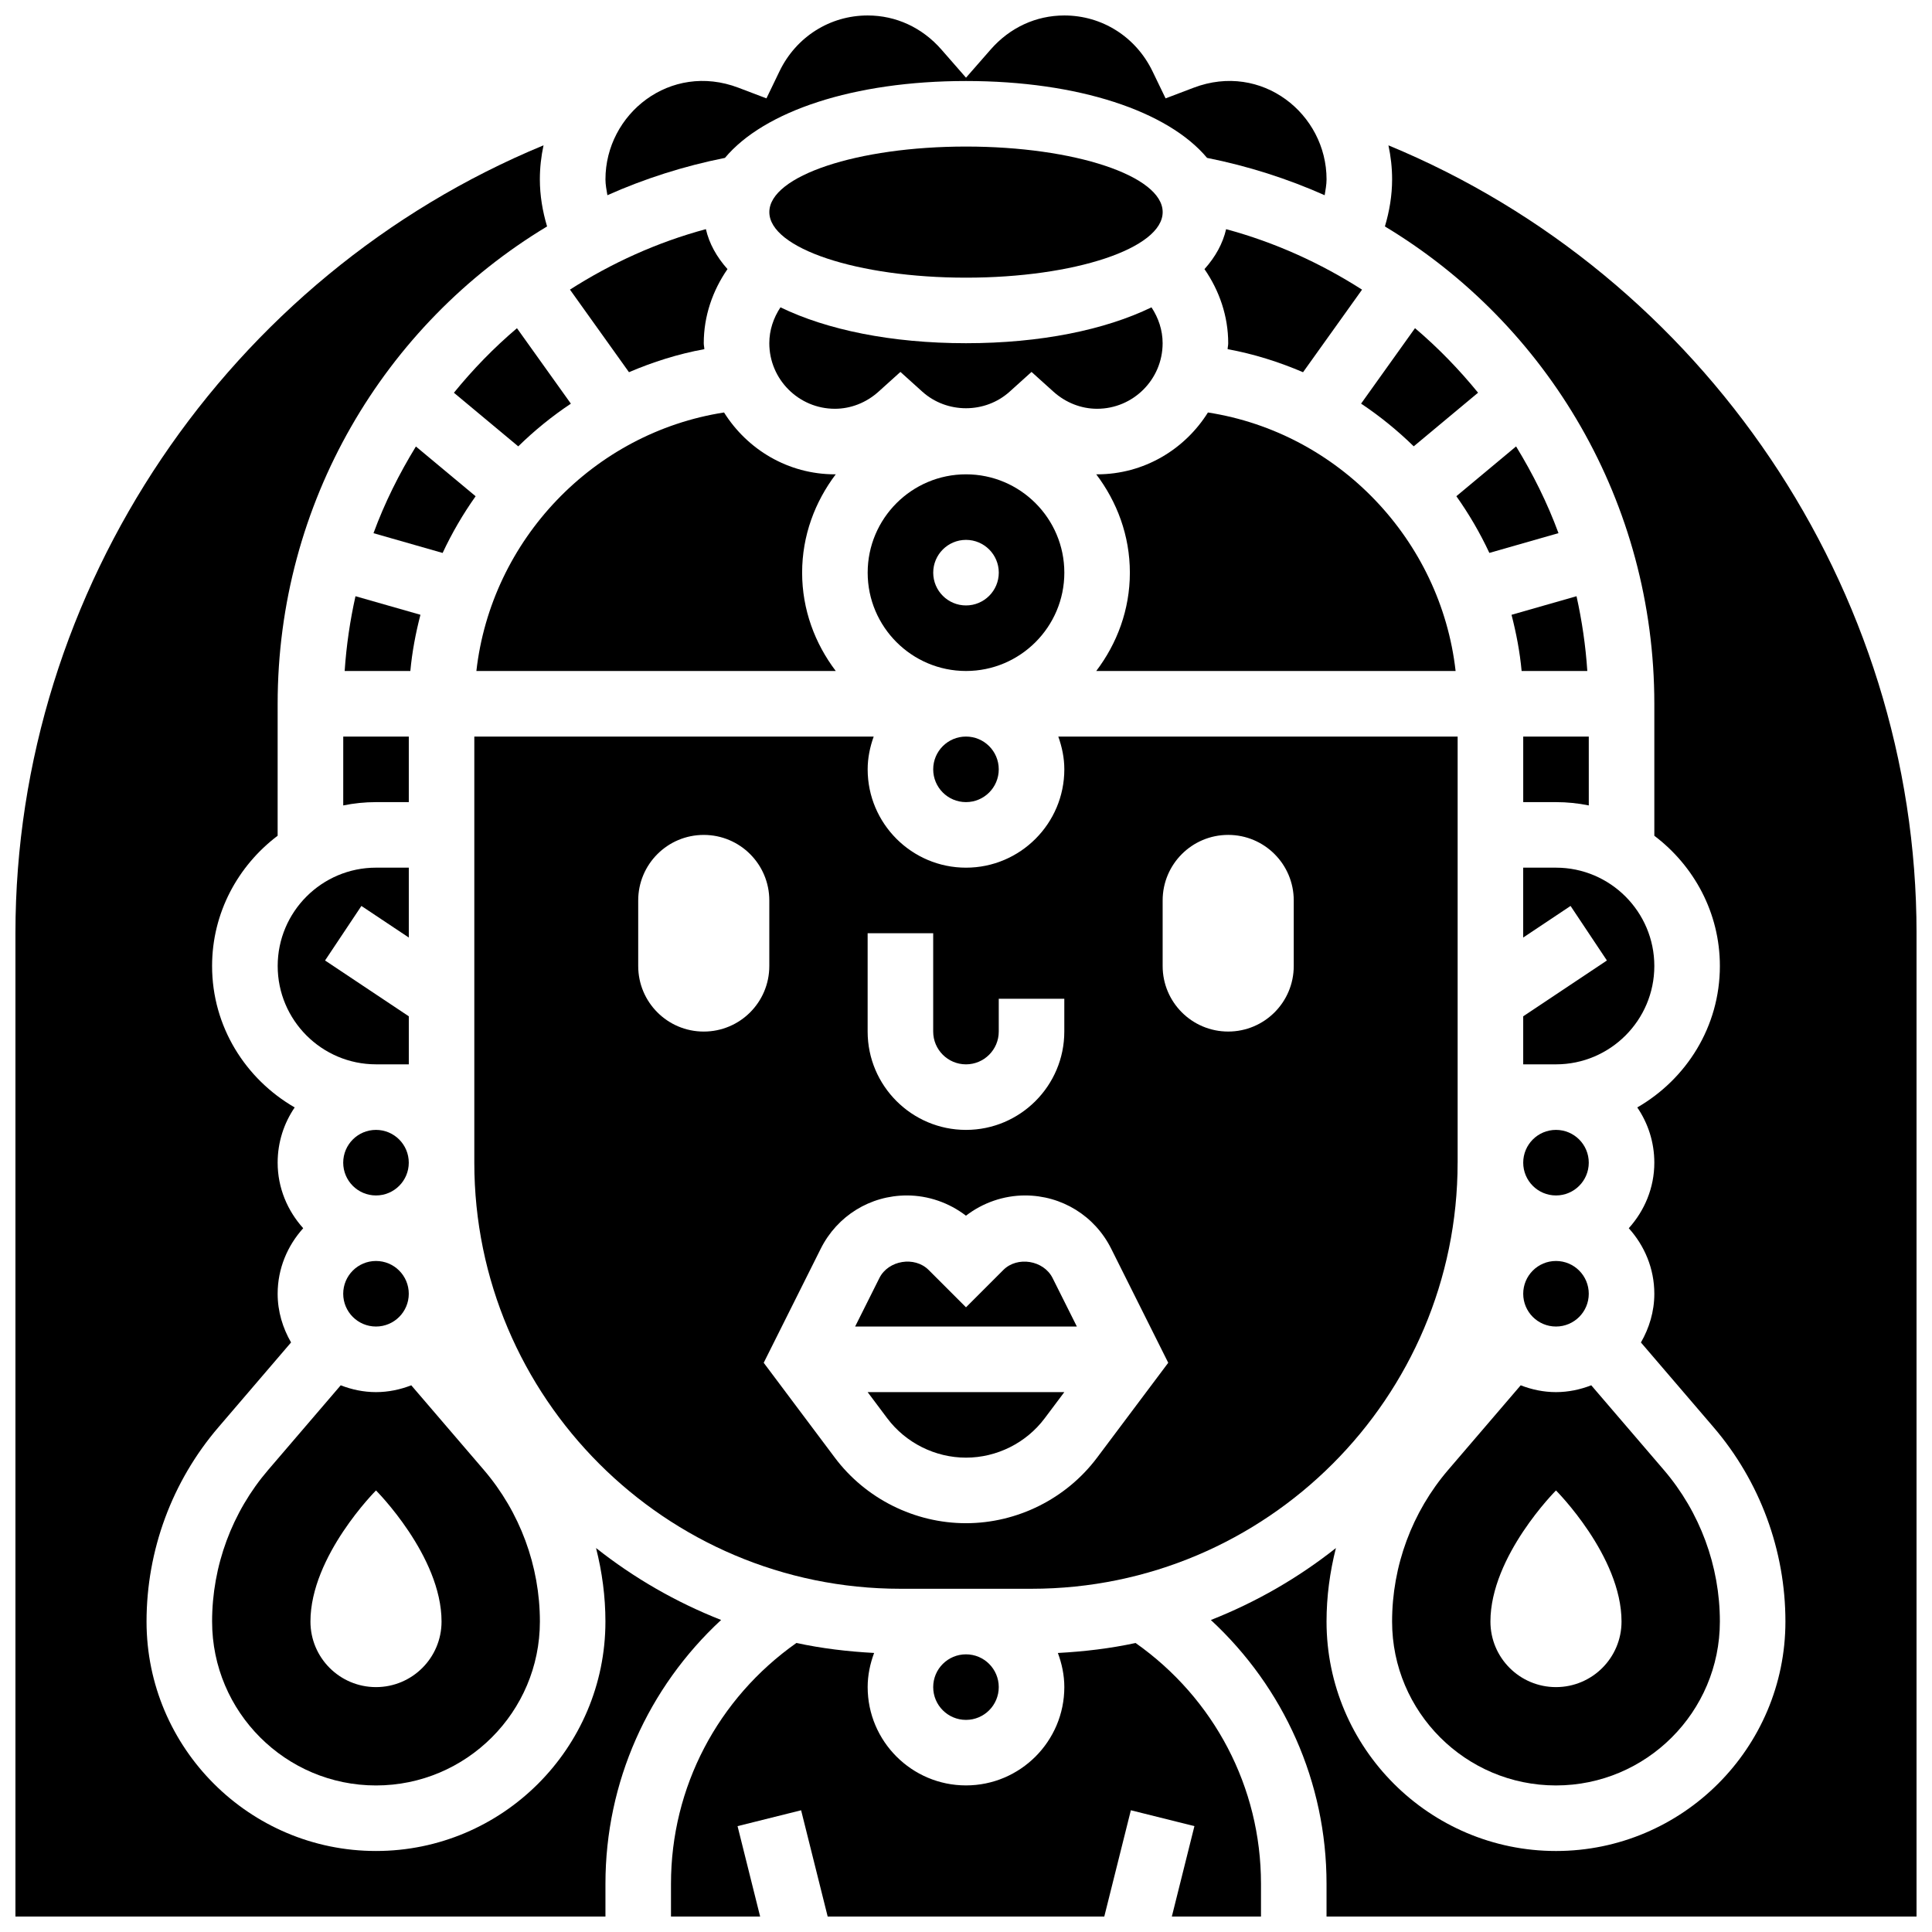 <?xml version="1.0" encoding="UTF-8"?>
<!-- Uploaded to: ICON Repo, www.svgrepo.com, Generator: ICON Repo Mixer Tools -->
<svg width="800px" height="800px" version="1.1" viewBox="144 144 512 512" xmlns="http://www.w3.org/2000/svg">
 <defs>
  <clipPath id="d">
   <path d="m304 148.09h192v47.906h-192z"/>
  </clipPath>
  <clipPath id="c">
   <path d="m464 182h187.9v469.9h-187.9z"/>
  </clipPath>
  <clipPath id="b">
   <path d="m148.09 182h187.91v469.9h-187.91z"/>
  </clipPath>
  <clipPath id="a">
   <path d="m321 579h158v72.902h-158z"/>
  </clipPath>
 </defs>
 <path d="m264.29 248.08 17.051 14.211c4.281-4.195 8.945-7.984 13.949-11.316l-14.289-19.996c-6.106 5.168-11.676 10.918-16.711 17.102z"/>
 <path d="m408.68 347.88c0 4.797-3.887 8.688-8.684 8.688-4.801 0-8.688-3.891-8.688-8.688s3.887-8.684 8.688-8.684c4.797 0 8.684 3.887 8.684 8.684"/>
 <path d="m242.98 285.3 18.32 5.238c2.469-5.281 5.394-10.301 8.746-15.027l-15.828-13.188c-4.438 7.246-8.27 14.898-11.238 22.977z"/>
 <path d="m335.88 253.31c-34.668 5.387-61.707 33.816-65.633 68.508h95.238c-5.516-7.277-8.914-16.242-8.914-26.059 0-9.824 3.406-18.789 8.922-26.078-0.078 0.004-0.156 0.02-0.234 0.02-12.406 0-23.227-6.586-29.379-16.391z"/>
 <path d="m235.34 321.82h17.406c0.469-5.09 1.414-10.051 2.676-14.898l-17.215-4.918c-1.441 6.449-2.414 13.059-2.867 19.816z"/>
 <path d="m217.59 400c0 14.367 11.691 26.059 26.059 26.059h8.688v-12.727l-22.195-14.793 9.633-14.453 12.562 8.371v-18.52h-8.688c-14.367 0-26.059 11.695-26.059 26.062z"/>
 <path d="m234.96 357.45c2.805-0.574 5.715-0.879 8.688-0.879h8.688v-17.371h-17.371z"/>
 <path d="m252.33 452.12c0 4.797-3.891 8.688-8.688 8.688s-8.688-3.891-8.688-8.688c0-4.797 3.891-8.688 8.688-8.688s8.688 3.891 8.688 8.688"/>
 <path d="m408.68 591.1c0 4.797-3.887 8.688-8.684 8.688-4.801 0-8.688-3.891-8.688-8.688s3.887-8.684 8.688-8.684c4.797 0 8.684 3.887 8.684 8.684"/>
 <path d="m530.29 452.12v-112.92h-105.83c0.973 2.727 1.598 5.629 1.598 8.684 0 14.367-11.691 26.059-26.059 26.059s-26.059-11.691-26.059-26.059c0-3.059 0.625-5.957 1.598-8.688l-105.84 0.004v112.92c0 62.266 50.66 112.92 112.92 112.92h34.746c62.266 0 112.92-50.66 112.92-112.92zm-78.176-69.492c0-9.598 7.773-17.371 17.371-17.371 9.598 0 17.371 7.773 17.371 17.371v17.371c0 9.598-7.773 17.371-17.371 17.371-9.598 0-17.371-7.773-17.371-17.371zm-78.18 8.688h17.371v26.059c0 4.793 3.891 8.688 8.688 8.688 4.793 0 8.688-3.891 8.688-8.688v-8.688h17.371v8.688c0 14.367-11.691 26.059-26.059 26.059-14.367 0-26.059-11.691-26.059-26.059zm-43.43 26.059c-9.598 0-17.371-7.773-17.371-17.371v-17.371c0-9.598 7.773-17.371 17.371-17.371 9.598 0 17.371 7.773 17.371 17.371v17.371c0 9.598-7.773 17.371-17.371 17.371zm34.746 112.93-18.859-25.156 15.121-30.238c4.356-8.703 13.102-14.105 22.82-14.105 5.656 0 11.215 1.938 15.66 5.367 4.449-3.434 10-5.367 15.664-5.367 9.719 0 18.469 5.402 22.82 14.105l15.121 30.238-18.859 25.145c-8.156 10.883-21.16 17.371-34.746 17.371-13.582 0.004-26.586-6.484-34.742-17.359z"/>
 <path d="m426.06 295.76c0-14.367-11.691-26.059-26.059-26.059s-26.059 11.691-26.059 26.059c0 14.367 11.691 26.059 26.059 26.059s26.059-11.691 26.059-26.059zm-26.059 8.688c-4.793 0-8.688-3.891-8.688-8.688 0-4.793 3.891-8.688 8.688-8.688 4.793 0 8.688 3.891 8.688 8.688-0.004 4.797-3.894 8.688-8.688 8.688z"/>
 <path d="m373.93 512.92 5.211 6.957c4.91 6.523 12.703 10.414 20.859 10.414s15.949-3.891 20.848-10.422l5.211-6.949z"/>
 <path d="m409.9 480.55-9.902 9.902-9.902-9.902c-3.719-3.719-10.676-2.578-13.039 2.121l-6.438 12.871h58.758l-6.438-12.863c-2.363-4.707-9.34-5.844-13.039-2.129z"/>
 <path d="m452.12 200.21c0 9.598-23.336 17.375-52.117 17.375-28.785 0-52.121-7.777-52.121-17.375 0-9.594 23.336-17.371 52.121-17.371 28.781 0 52.117 7.777 52.117 17.371"/>
 <path d="m365.25 252.33c4.211 0 8.312-1.605 11.562-4.527l5.809-5.238 5.812 5.238c6.496 5.848 16.625 5.848 23.125 0l5.809-5.238 5.812 5.238c3.246 2.918 7.348 4.527 11.559 4.527 9.582 0 17.371-7.793 17.371-17.371 0-3.457-1.102-6.715-2.953-9.512-12.297 5.965-29.383 9.508-49.16 9.508s-36.875-3.543-49.164-9.512c-1.852 2.797-2.957 6.055-2.957 9.512 0 9.582 7.793 17.375 17.375 17.375z"/>
 <path d="m529.75 321.82c-3.926-34.695-30.969-63.125-65.633-68.508-6.148 9.805-16.973 16.391-29.379 16.391-0.078 0-0.156-0.016-0.234-0.016 5.516 7.285 8.922 16.25 8.922 26.074 0 9.816-3.394 18.781-8.914 26.059z"/>
 <path d="m252.33 486.86c0 4.797-3.891 8.684-8.688 8.684s-8.688-3.887-8.688-8.684 3.891-8.688 8.688-8.688 8.688 3.891 8.688 8.688"/>
 <path d="m544.57 306.93c1.25 4.848 2.207 9.809 2.676 14.898h17.406c-0.441-6.758-1.426-13.367-2.859-19.824z"/>
 <g clip-path="url(#d)">
  <path d="m336.12 185.84c10.32-12.344 34.051-20.371 63.883-20.371 29.828 0 53.559 8.027 63.879 20.371 10.91 2.18 21.332 5.516 31.168 9.895 0.215-1.391 0.5-2.762 0.5-4.203 0-17.348-17.172-31.141-35.223-24.285l-7.434 2.824-3.465-7.172c-4.406-9.129-13.363-14.801-23.367-14.801-7.504 0-14.438 3.207-19.52 9.016l-6.539 7.473-6.539-7.481c-5.086-5.801-12.016-9.008-19.523-9.008-10.008 0-18.961 5.672-23.367 14.801l-3.457 7.168-7.434-2.824c-18.051-6.852-35.23 6.941-35.23 24.289 0 1.441 0.285 2.812 0.512 4.203 9.824-4.379 20.246-7.715 31.156-9.895z"/>
 </g>
 <path d="m518.99 230.97-14.289 19.996c5.004 3.336 9.668 7.133 13.949 11.316l17.051-14.211c-5.035-6.172-10.602-11.922-16.711-17.102z"/>
 <path d="m529.95 275.5c3.352 4.727 6.281 9.746 8.746 15.027l18.32-5.238c-2.973-8.07-6.801-15.73-11.238-22.984z"/>
 <path d="m463.2 215.32c3.961 5.734 6.289 12.477 6.289 19.641 0 0.539-0.141 1.043-0.156 1.57 6.965 1.277 13.637 3.394 19.988 6.113l15.637-21.883c-10.953-7-23.012-12.516-36.023-16.027-0.879 3.805-2.832 7.348-5.734 10.586z"/>
 <g clip-path="url(#c)">
  <path d="m511.95 182.51c0.625 2.922 0.973 5.926 0.973 9.02 0 4.238-0.703 8.441-1.91 12.48 43.258 26.043 71.402 73.305 71.402 126.5v34.973c10.484 7.938 17.371 20.395 17.371 34.52 0 16.07-8.879 29.977-21.891 37.48 2.852 4.18 4.519 9.215 4.519 14.637 0 6.695-2.613 12.75-6.773 17.371 4.168 4.621 6.773 10.676 6.773 17.371 0 4.715-1.355 9.086-3.551 12.906l19.258 22.473c12.277 14.328 19.035 32.613 19.035 51.488 0 33.52-27.285 60.805-60.805 60.805-33.52 0-60.805-27.285-60.805-60.805 0-6.617 0.879-13.152 2.484-19.477-9.973 7.894-21.117 14.332-33.137 19.066 19.344 17.914 30.652 42.957 30.652 69.902v8.688h156.36v-260.59c0-91.469-56.598-174.34-139.95-208.8z"/>
 </g>
 <g clip-path="url(#b)">
  <path d="m301.96 554.25c1.605 6.324 2.484 12.855 2.484 19.477 0 33.52-27.285 60.805-60.805 60.805s-60.805-27.285-60.805-60.805c0-18.875 6.758-37.16 19.051-51.492l19.25-22.473c-2.199-3.812-3.555-8.184-3.555-12.898 0-6.695 2.613-12.75 6.773-17.371-4.16-4.625-6.773-10.68-6.773-17.375 0-5.422 1.668-10.457 4.516-14.637-13.012-7.504-21.891-21.414-21.891-37.48 0-14.133 6.887-26.59 17.371-34.52l0.004-34.973c0-53.195 28.145-100.46 71.402-126.5-1.211-4.039-1.914-8.242-1.914-12.48 0-3.094 0.348-6.098 0.973-9.016-83.352 34.457-139.95 117.33-139.95 208.8v260.59h156.36v-8.688c0-26.945 11.309-51.988 30.652-69.906-12.02-4.727-23.164-11.172-33.137-19.059z"/>
 </g>
 <path d="m330.66 236.53c-0.016-0.531-0.156-1.035-0.156-1.574 0-7.168 2.328-13.906 6.289-19.641-2.891-3.238-4.856-6.793-5.723-10.59-13.012 3.508-25.059 9.023-36.023 16.027l15.637 21.883c6.348-2.711 13.012-4.832 19.977-6.106z"/>
 <g clip-path="url(#a)">
  <path d="m444.94 579.41c-6.68 1.449-13.578 2.266-20.594 2.648 1.051 2.824 1.711 5.848 1.711 9.035 0 14.367-11.691 26.059-26.059 26.059s-26.059-11.691-26.059-26.059c0-3.188 0.66-6.211 1.711-9.043-7.019-0.375-13.914-1.199-20.594-2.648-20.816 14.68-33.238 38.211-33.238 63.812v8.688h23.625l-5.984-23.957 16.844-4.203 7.039 28.156h73.305l7.043-28.16 16.844 4.203-5.984 23.957h23.625v-8.688c0-25.598-12.422-49.129-33.234-63.801z"/>
 </g>
 <path d="m565.04 486.86c0 4.797-3.887 8.684-8.688 8.684-4.797 0-8.684-3.887-8.684-8.684s3.887-8.688 8.684-8.688c4.801 0 8.688 3.891 8.688 8.688"/>
 <path d="m556.35 617.16c23.949 0 43.434-19.484 43.434-43.434 0-14.73-5.273-29.004-14.863-40.191l-19.223-22.418c-2.91 1.129-6.047 1.809-9.348 1.809-3.301 0-6.438-0.676-9.348-1.809l-19.215 22.418c-9.594 11.191-14.867 25.461-14.867 40.195 0 23.949 19.484 43.43 43.43 43.43zm0-78.176s17.371 17.371 17.371 34.746c0 9.598-7.773 17.371-17.371 17.371-9.598 0-17.371-7.773-17.371-17.371 0-17.375 17.371-34.746 17.371-34.746z"/>
 <path d="m200.21 573.73c0 23.949 19.484 43.434 43.434 43.434s43.434-19.484 43.434-43.434c0-14.73-5.273-29.004-14.863-40.191l-19.223-22.418c-2.91 1.125-6.047 1.805-9.348 1.805s-6.438-0.676-9.348-1.809l-19.215 22.418c-9.598 11.191-14.871 25.461-14.871 40.195zm43.434-34.746s17.371 17.371 17.371 34.746c0 9.598-7.773 17.371-17.371 17.371-9.598 0-17.371-7.773-17.371-17.371-0.004-17.375 17.371-34.746 17.371-34.746z"/>
 <path d="m556.35 373.94h-8.688v18.52l12.551-8.375 9.633 14.453-22.18 14.797v12.727h8.688c14.367 0 26.059-11.691 26.059-26.059s-11.695-26.062-26.062-26.062z"/>
 <path d="m565.04 452.12c0 4.797-3.887 8.688-8.688 8.688-4.797 0-8.684-3.891-8.684-8.688 0-4.797 3.887-8.688 8.684-8.688 4.801 0 8.688 3.891 8.688 8.688"/>
 <path d="m547.67 356.57h8.688c2.973 0 5.879 0.305 8.688 0.879l-0.004-18.25h-17.371z"/>
</svg>